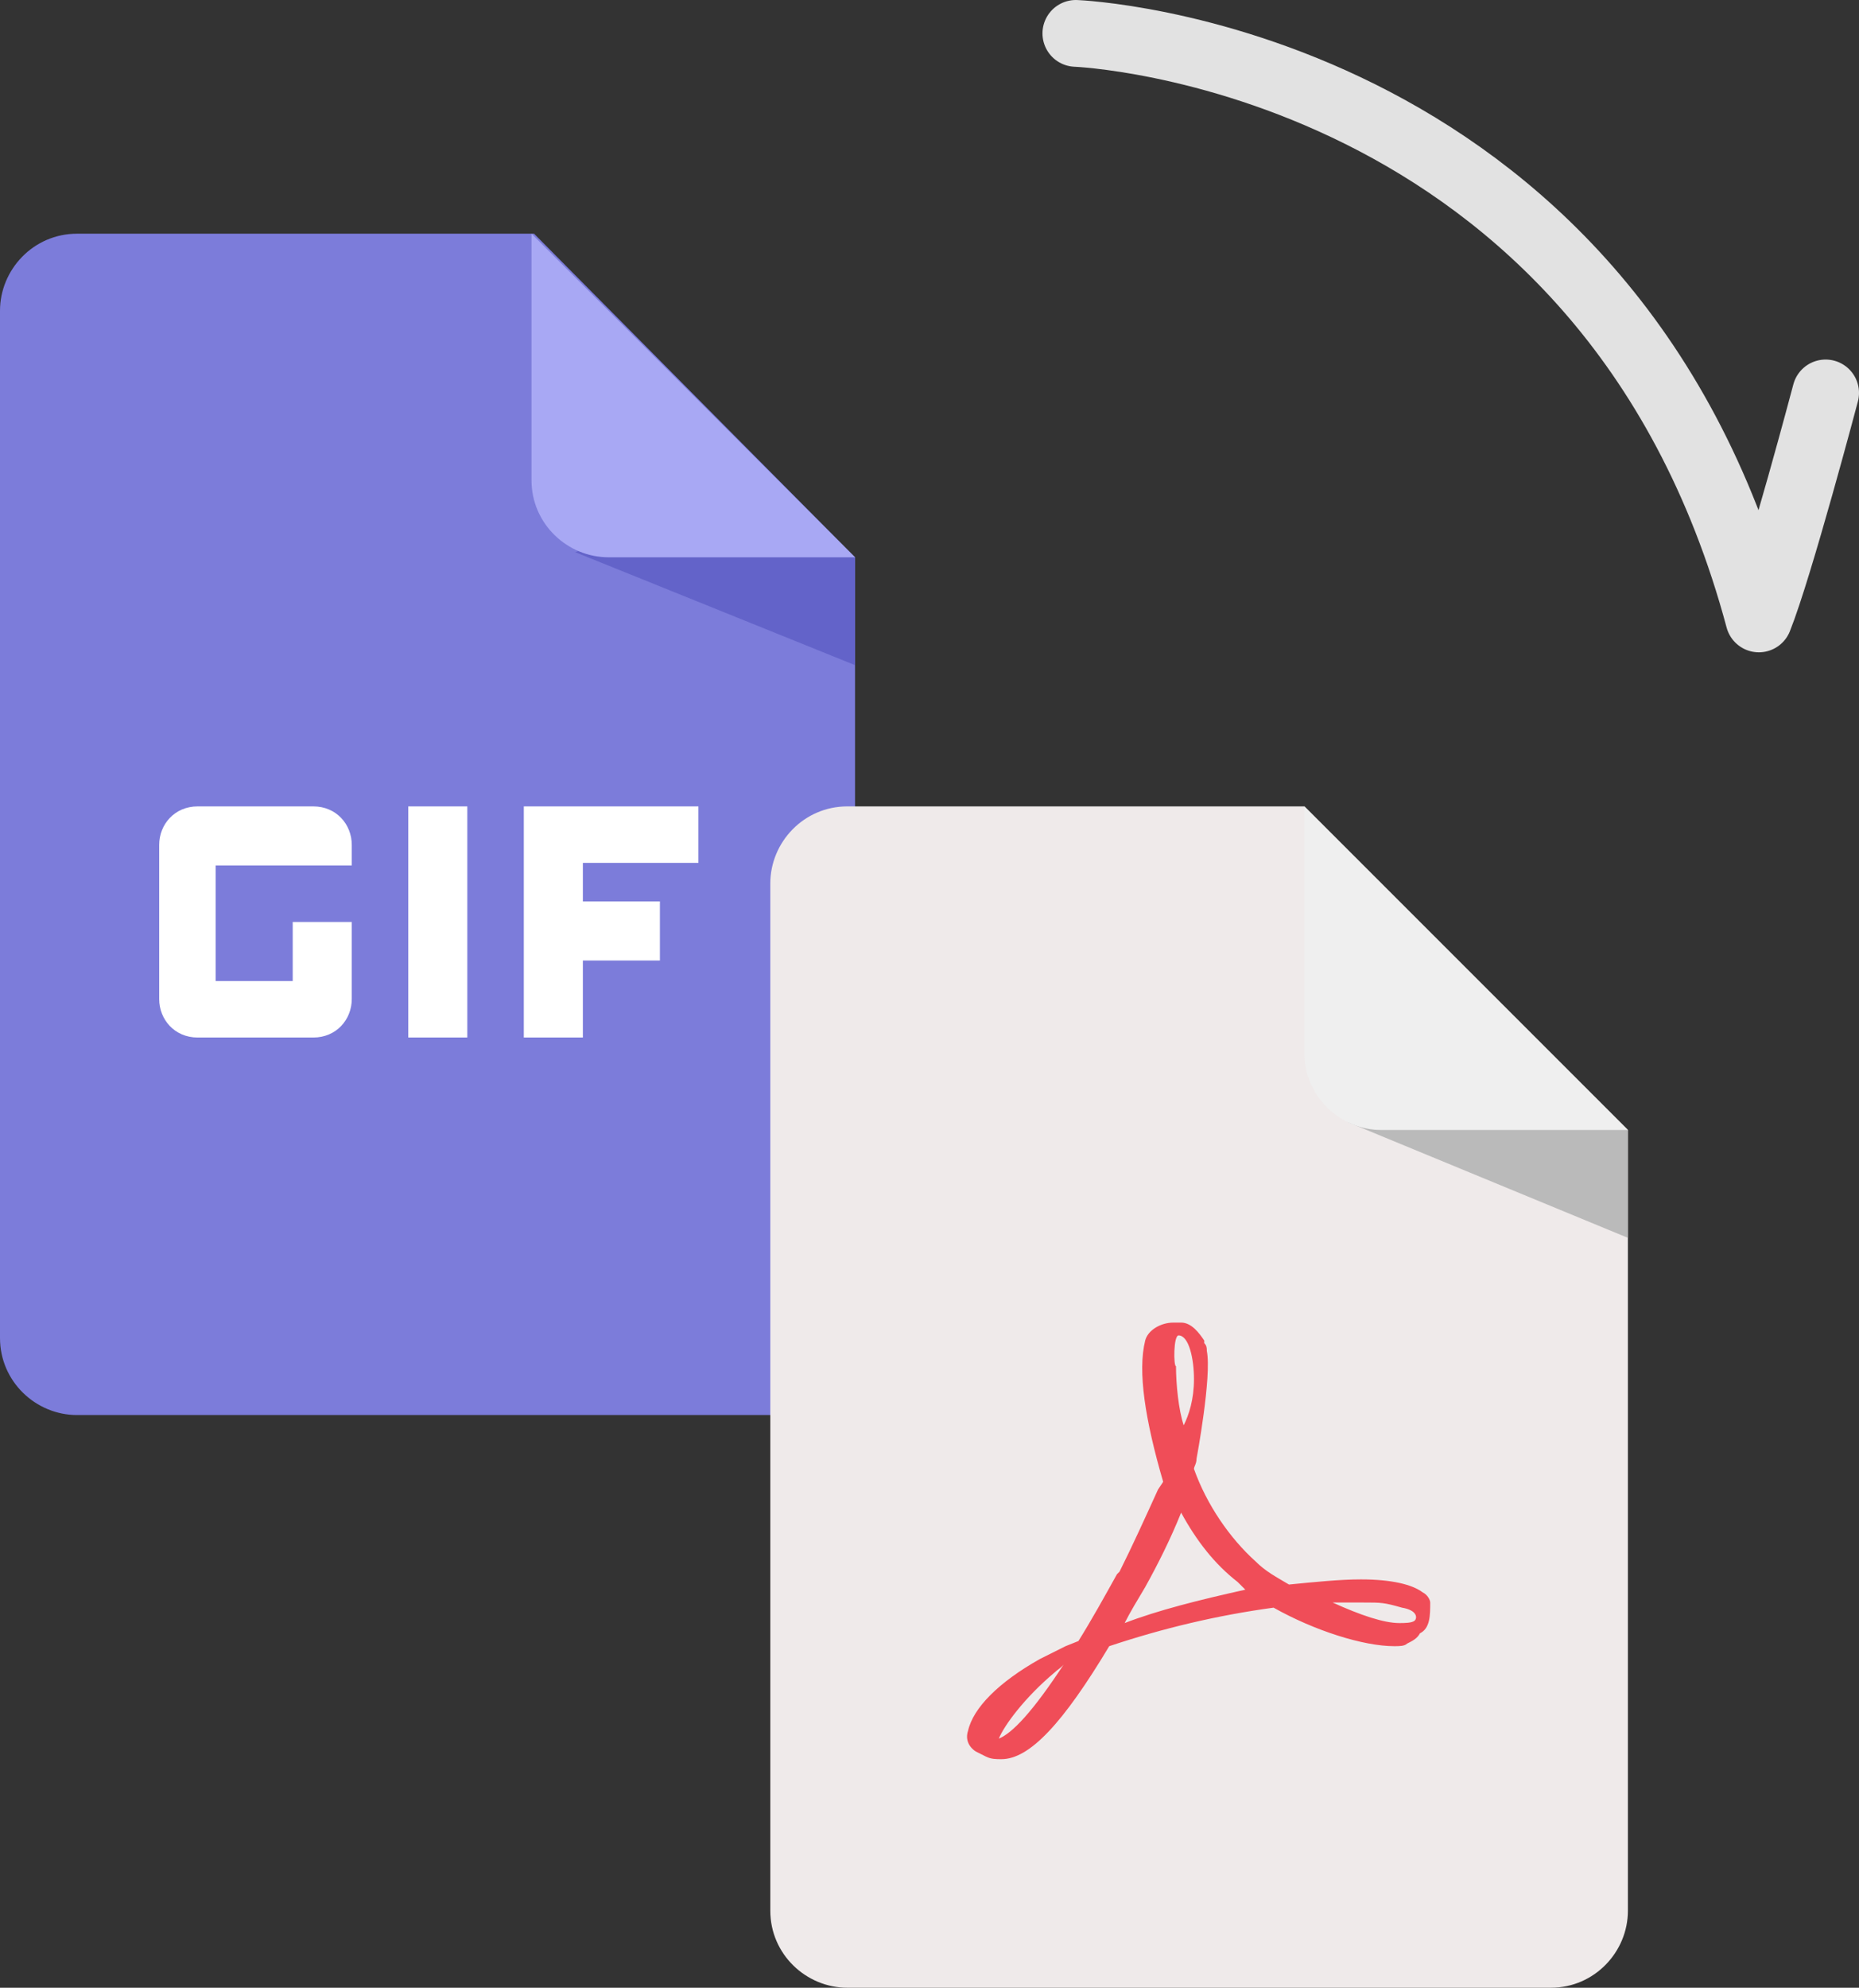 <?xml version="1.0" encoding="utf-8"?>
<!-- Generator: Adobe Illustrator 22.0.0, SVG Export Plug-In . SVG Version: 6.00 Build 0)  -->
<svg version="1.1" id="icon" xmlns="http://www.w3.org/2000/svg" xmlns:xlink="http://www.w3.org/1999/xlink" x="0px" y="0px"
	 viewBox="0 0 72.4 77.4" style="enable-background:new 0 0 72.4 77.4;" xml:space="preserve">
<rect x="0" y="0" width="72.4" height="77.4" fill="#333333" stroke="none"/>
<style type="text/css">
	.st0{fill:#EFEAEA;}
	.st1{fill:#BABABA;}
	.st2{fill:#EFEFEF;}
	.st3{fill:#F04D58;}
	.st4{fill:#10C4C4;}
	.st5{fill:#1B9B97;}
	.st6{fill:#50DDDD;}
	.st7{fill:#FFFFFF;}
	.st8{fill:#7084C4;}
	.st9{fill:#536596;}
	.st10{fill:#A0ADEA;}
	.st11{fill:#EA7B75;}
	.st12{fill:#D86C6A;}
	.st13{fill:#FC9390;}
	.st14{fill:#7C7CDA;}
	.st15{fill:#6363C9;}
	.st16{fill:#A8A8F4;}
	.st17{fill:#3D90F4;}
	.st18{fill:#217DD8;}
	.st19{fill:#6BB3F9;}
	.st20{fill:#1DB3D6;}
	.st21{fill:#0093B5;}
	.st22{fill:#1CC3EA;}
	.st23{fill:#98C410;}
	.st24{fill:#79A000;}
	.st25{fill:#A5D313;}
	.st26{fill:none;stroke:#E2E2E2;stroke-width:2.6;stroke-linecap:round;stroke-linejoin:round;enable-background:new    ;}
	.st27{fill:#379AF4;}
	.st28{fill:#1F73B2;}
	.st29{fill:#97D3FF;}
	.st30{fill:#37C3A4;}
	.st31{fill:#198E6F;}
	.st32{fill:#BDEBD7;}
	.st33{fill:#FC7251;}
	.st34{fill:#CE3D32;}
	.st35{fill:#FFA492;}
	.st36{fill:#518EF8;}
	.st37{fill:#3A5BBC;}
	.st38{fill:#ACD1FC;}
	.st39{fill:#F98526;}
	.st40{fill:#D1620F;}
	.st41{fill:#FFB980;}
</style>
<g>
	<path class="st14" d="M33.3,21.7v30.4c0,1.6-1.3,3-3,3H3c-1.6,0-3-1.3-3-3V12.1c0-1.6,1.3-3,3-3h17.8L33.3,21.7z"/>
	<polygon class="st15" points="22.4,21.5 33.3,25.9 33.3,21.7 27.1,19.9 	"/>
	<path class="st16" d="M33.3,21.7h-9.6c-1.6,0-3-1.3-3-3V9.1L33.3,21.7z"/>
	<path class="st7" d="M15.9,31.4h2.3v9h-2.3C15.9,40.4,15.9,31.4,15.9,31.4z M12.2,31.4H7.7c-0.9,0-1.5,0.7-1.5,1.5v6
		c0,0.8,0.6,1.5,1.5,1.5h4.5c0.9,0,1.5-0.7,1.5-1.5v-3h-2.3v2.3h-3v-4.5h5.3v-0.8C13.7,32.1,13.1,31.4,12.2,31.4z M27.2,33.6v-2.2
		h-6.8v9h2.3v-3h3v-2.3h-3v-1.5C22.7,33.6,27.2,33.6,27.2,33.6z"/>
</g>
<g>
	<path class="st0" d="M63.4,44v30.4c0,1.6-1.3,3-3,3H33c-1.6,0-3-1.3-3-3V34.4c0-1.6,1.3-3,3-3h17.8L63.4,44z"/>
	<polygon class="st1" points="52.5,43.7 63.4,48.2 63.4,44 57.2,42.2 	"/>
	<path class="st2" d="M63.4,44h-9.6c-1.6,0-3-1.3-3-3v-9.6L63.4,44z"/>
	<g>
		<polygon class="st3" points="55.4,62 55.4,62 55.4,62 		"/>
		<path class="st3" d="M55.7,62.4c0-0.1-0.1-0.3-0.3-0.4h0c-0.4-0.3-1.2-0.5-2.4-0.5c-0.8,0-1.8,0.1-2.8,0.2
			c-0.5-0.3-0.9-0.5-1.3-0.9c-1-0.9-1.9-2.2-2.4-3.6c0-0.1,0.1-0.2,0.1-0.4c0,0,0.6-3.2,0.4-4.2c0-0.1,0-0.2-0.1-0.3l0-0.1
			c-0.2-0.3-0.5-0.7-0.9-0.7l-0.3,0c-0.5,0-1,0.3-1.1,0.7c-0.3,1.2,0,3.1,0.7,5.5L45.1,58c-0.5,1.1-1,2.2-1.5,3.2l-0.1,0.1
			c-0.5,0.9-1,1.8-1.5,2.6l-0.5,0.2c0,0-0.8,0.4-1,0.5c-1.6,0.9-2.6,1.9-2.8,2.8c-0.1,0.3,0,0.6,0.3,0.8l0.4,0.2
			c0.2,0.1,0.4,0.1,0.6,0.1c1.1,0,2.4-1.4,4.2-4.4c2.1-0.7,4.2-1.2,6.4-1.5c1.6,0.9,3.5,1.5,4.7,1.5c0.2,0,0.4,0,0.5-0.1
			c0.2-0.1,0.4-0.2,0.5-0.4C55.7,63.4,55.7,62.9,55.7,62.4z M38.9,67.7L38.9,67.7c0.2-0.5,1-1.6,2.2-2.6c0.1-0.1,0.3-0.2,0.4-0.4
			C40.2,66.7,39.4,67.5,38.9,67.7z M45.9,52c0.4,0,0.6,0.9,0.6,1.7c0,0.8-0.2,1.4-0.4,1.8c-0.2-0.6-0.3-1.6-0.3-2.3
			C45.7,53.2,45.7,52,45.9,52z M43.8,63.2c0.2-0.4,0.5-0.9,0.8-1.4c0.5-0.9,1-1.9,1.4-2.9c0.6,1.1,1.3,2,2.2,2.7
			c0.1,0.1,0.2,0.2,0.3,0.3C46.7,62.3,45.1,62.7,43.8,63.2z M55.1,63.1L55.1,63.1c-0.1,0.1-0.4,0.1-0.6,0.1c-0.6,0-1.5-0.3-2.6-0.8
			c0.4,0,0.8,0,1.2,0c0.7,0,0.8,0,1.5,0.2C55.2,62.7,55.2,63,55.1,63.1z"/>
	</g>
</g>
<path class="st26" d="M41.9,1.3c0,0,20.7,0.8,26.6,22.8c0.8-2,2.6-8.8,2.6-8.8"/>
</svg>
